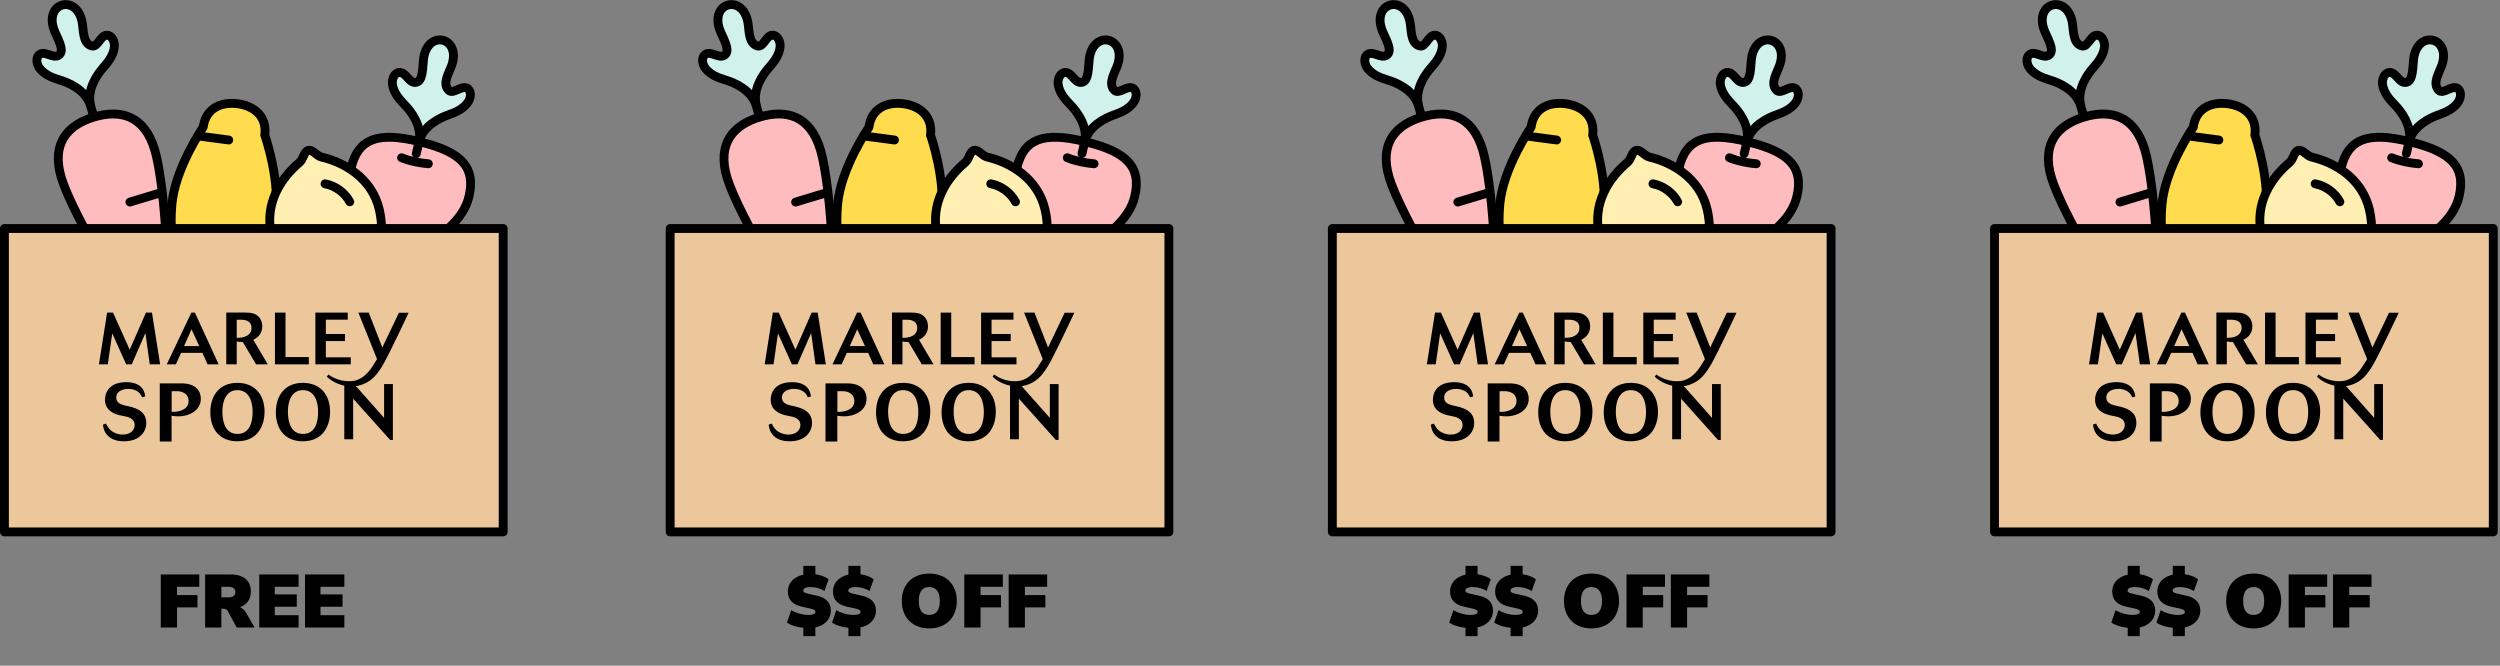 <svg xmlns="http://www.w3.org/2000/svg" width="706" height="188" viewBox="0 0 706 188" fill="none"><rect x="0" y="0" width="706" height="188" fill="#808080" stroke="none"/><g clip-path="url(#clip0_197_11865)"><path d="M74.766 38.209C75.467 33.001 71.911 29.922 67.104 29.296C62.296 28.67 58.065 30.698 57.389 35.906C57.389 35.906 49.451 47.449 48.55 57.69C47.423 70.51 50.753 76.995 61.395 78.397C71.135 79.674 75.392 74.216 77.645 61.546C79.448 51.405 74.791 38.209 74.791 38.209H74.766Z" fill="#FFDC4D" stroke="black" stroke-width="2.504" stroke-linecap="round" stroke-linejoin="round"></path><path d="M55.912 38.385L64.601 39.537" stroke="black" stroke-width="2.504" stroke-linecap="round" stroke-linejoin="round"></path><path d="M25.641 29.947C24.314 25.239 27.669 20.757 29.146 19.105C30.673 17.402 32.101 15.449 32.301 13.196C32.426 11.718 31.6 9.89 30.123 9.941C28.345 9.991 27.594 13.471 25.891 12.97C23.212 12.194 23.663 8.313 23.137 5.959C21.484 -1.628 12.695 0.701 15.174 8.163C15.925 10.441 18.655 14.372 16.501 15.649C14.949 16.551 12.846 14.398 11.293 15.299C10.016 16.05 10.267 18.028 11.143 19.23C12.495 21.058 14.749 21.959 16.927 22.61C19.055 23.236 24.288 25.264 25.616 29.997L26.517 33.077" fill="#D0F1EC"></path><path d="M25.641 29.947C24.314 25.239 27.669 20.757 29.146 19.105C30.673 17.402 32.101 15.449 32.301 13.196C32.426 11.718 31.6 9.89 30.123 9.941C28.345 9.991 27.594 13.471 25.891 12.97C23.212 12.194 23.663 8.313 23.137 5.959C21.484 -1.628 12.695 0.701 15.174 8.163C15.925 10.441 18.655 14.372 16.501 15.649C14.949 16.551 12.846 14.398 11.293 15.299C10.016 16.05 10.267 18.028 11.143 19.23C12.495 21.058 14.749 21.959 16.927 22.61C19.055 23.236 24.288 25.264 25.616 29.997L26.517 33.077" stroke="black" stroke-width="2.504" stroke-linecap="round" stroke-linejoin="round"></path><path d="M43.693 42.291C46.647 52.156 49.502 88.863 43.793 90.591C38.409 92.194 20.281 60.044 17.326 50.203C14.372 40.338 19.279 35.23 26.566 33.051C33.852 30.873 40.763 32.45 43.693 42.316V42.291Z" fill="#FFBCBE" stroke="black" stroke-width="2.504" stroke-linecap="round" stroke-linejoin="round"></path><path d="M36.682 57.064L45.045 54.535" stroke="black" stroke-width="2.504" stroke-linecap="round" stroke-linejoin="round"></path><path d="M118.71 40.038C118.71 40.038 118.585 40.038 118.51 40.013C118.435 40.013 118.385 39.963 118.31 39.963C106.617 37.133 101.108 39.187 99.155 47.424C97.552 54.21 101.408 60.92 104.463 66.679C107.418 72.238 109.847 76.645 109.847 76.645C109.847 76.645 113.978 73.841 119.086 70.235C124.394 66.504 130.829 62.272 132.432 55.512C134.385 47.274 130.379 42.917 118.685 40.088" fill="#FFBCBE"></path><path d="M118.71 40.038C118.71 40.038 118.585 40.038 118.51 40.013C118.435 40.013 118.385 39.963 118.31 39.963C106.617 37.133 101.108 39.187 99.155 47.424C97.552 54.21 101.408 60.92 104.463 66.679C107.418 72.238 109.847 76.645 109.847 76.645C109.847 76.645 113.978 73.841 119.086 70.235C124.394 66.504 130.829 62.272 132.432 55.512C134.385 47.274 130.379 42.917 118.685 40.088" stroke="black" stroke-width="2.504" stroke-linecap="round" stroke-linejoin="round"></path><path d="M113.402 44.545C115.906 45.546 118.56 46.047 120.964 46.247L113.402 44.545Z" fill="white"></path><path d="M113.402 44.545C115.906 45.546 118.56 46.047 120.964 46.247" stroke="black" stroke-width="2.504" stroke-linecap="round" stroke-linejoin="round"></path><path d="M118.26 40.238C119.361 35.456 124.494 33.177 126.598 32.451C128.751 31.7 130.954 30.698 132.206 28.795C133.033 27.568 133.183 25.565 131.881 24.889C130.303 24.063 127.95 26.742 126.698 25.49C124.72 23.487 126.998 20.332 127.699 18.028C129.928 10.592 121.114 8.363 119.687 16.1C119.261 18.454 119.712 23.236 117.233 23.287C115.455 23.337 114.629 20.432 112.851 20.457C111.374 20.482 110.623 22.36 110.823 23.812C111.123 26.066 112.651 27.944 114.253 29.571C115.806 31.149 119.386 35.456 118.285 40.238L117.558 43.368" fill="#D0F1EC"></path><path d="M118.26 40.238C119.361 35.456 124.494 33.177 126.598 32.451C128.751 31.7 130.954 30.698 132.206 28.795C133.033 27.568 133.183 25.565 131.881 24.889C130.303 24.063 127.95 26.742 126.698 25.49C124.72 23.487 126.998 20.332 127.699 18.028C129.928 10.592 121.114 8.363 119.687 16.1C119.261 18.454 119.712 23.236 117.233 23.287C115.455 23.337 114.629 20.432 112.851 20.457C111.374 20.482 110.623 22.36 110.823 23.812C111.123 26.066 112.651 27.944 114.253 29.571C115.806 31.149 119.386 35.456 118.285 40.238L117.558 43.368" stroke="black" stroke-width="2.504" stroke-linecap="round" stroke-linejoin="round"></path><path d="M87.01 42.516C85.834 42.792 85.733 44.895 84.582 45.872C79.373 50.228 74.591 57.49 76.669 66.329C78.747 75.167 84.932 81.202 92.218 81.252C93.37 81.252 95.423 83.706 96.7 83.405H96.851C98.103 83.08 98.854 79.95 99.88 79.424C106.365 76.119 109.145 67.781 107.092 59.092C105.038 50.429 97.452 45.922 90.841 44.369C89.364 44.019 88.312 42.191 87.16 42.466H87.01V42.516Z" fill="#FFEFB3" stroke="black" stroke-width="2.504" stroke-linecap="round" stroke-linejoin="round"></path><path d="M91.793 51.906C94.722 52.457 97.377 54.385 98.779 56.989L91.793 51.906Z" fill="white"></path><path d="M91.793 51.906C94.722 52.457 97.377 54.385 98.779 56.989" stroke="black" stroke-width="2.504" stroke-linecap="round" stroke-linejoin="round"></path><path d="M142.096 64.526H1.252V150.209H142.096V64.526Z" fill="#EBC79B" stroke="black" stroke-width="2.504" stroke-linecap="round" stroke-linejoin="round"></path><path d="M110.948 124.244V108.469H108.469V118.009L100.006 108.469H97.227V124.044H99.731V112.576L110.172 124.244H110.948Z" fill="black"></path><path d="M45.22 102.885L42.917 88.288H41.214L36.632 98.754L31.925 88.288H30.247L27.943 102.885H30.447L31.699 94.147L35.63 102.885H37.208L41.064 94.047L42.291 102.885H45.245H45.22ZM61.746 102.885L55.036 88.288H54.034L47.098 102.885H49.677L51.13 99.655H57.164L58.616 102.885H61.771H61.746ZM56.263 97.727H51.981L54.084 92.995L56.263 97.727ZM63.899 88.288V102.885H66.854V96.425C67.43 96.526 67.981 96.601 68.582 96.601L72.312 102.885H75.618L71.536 95.95C73.064 95.249 74.065 93.947 74.065 92.169C74.065 91.493 73.89 90.692 73.539 90.091C72.563 88.488 70.985 88.263 69.258 88.263H63.924L63.899 88.288ZM66.854 90.291H68.081C69.658 90.291 71.035 90.817 71.035 92.62C71.035 94.047 69.934 95.399 67.129 95.399H66.854V90.266V90.291ZM87.211 102.885V100.832H80.626V88.288H77.646V102.885H87.211ZM99.054 102.885V100.907H92.018V96.325H97.427V94.322H92.018V90.266H98.203V88.288H89.064V102.885H99.054Z" fill="black"></path><path d="M41.014 111.975C40.688 108.77 38.084 107.919 35.706 107.919C30.473 107.919 29.646 111.274 29.646 112.876C29.646 115.606 31.724 116.983 34.729 117.458C36.206 117.709 38.034 118.16 38.034 120.037C38.034 121.264 37.033 122.717 34.704 122.717C33.928 122.717 31.199 122.591 29.947 119.612L29.07 119.912C29.271 122.241 30.848 124.62 34.955 124.62C39.537 124.62 41.314 121.865 41.314 119.411C41.314 117.133 39.962 115.405 35.831 114.629C33.728 114.228 32.826 113.552 32.826 112.275C32.826 110.272 35.005 109.822 36.257 109.822C36.807 109.822 39.311 109.922 40.112 112.2L41.014 111.975Z" fill="black"></path><path d="M45.121 108.244V124.694H48.451V117.408C49.077 117.483 49.678 117.583 50.329 117.583C53.309 117.583 56.714 116.031 56.714 112.601C56.714 110.347 55.187 108.269 51.356 108.269H45.121V108.244ZM48.451 110.472H49.979C51.481 110.472 53.259 111.173 53.259 113.252C53.259 115.68 50.58 116.306 48.977 116.306H48.476V110.472H48.451Z" fill="black"></path><path d="M74.716 116.331C74.716 111.273 71.762 108.118 67.029 108.118C61.997 108.118 59.393 111.674 59.393 116.431C59.393 121.164 61.997 124.619 66.979 124.619C73.214 124.619 74.716 119.561 74.716 116.331ZM71.336 116.331C71.336 119.186 70.535 122.541 67.055 122.541C63.524 122.541 62.798 118.96 62.798 116.131C62.798 113.452 63.799 110.172 67.004 110.172C70.41 110.172 71.336 113.502 71.336 116.331Z" fill="black"></path><path d="M93.22 116.331C93.22 111.273 90.266 108.118 85.533 108.118C80.501 108.118 77.897 111.674 77.897 116.431C77.897 121.189 80.501 124.619 85.483 124.619C91.718 124.619 93.22 119.561 93.22 116.331ZM89.84 116.331C89.84 119.186 89.039 122.541 85.558 122.541C82.028 122.541 81.302 118.96 81.302 116.131C81.302 113.452 82.303 110.172 85.508 110.172C88.914 110.172 89.84 113.502 89.84 116.331Z" fill="black"></path><path d="M112.675 88.288L107.967 98.128L104.136 88.288H101.207L106.465 101.383C106.465 101.383 106.465 101.558 105.063 103.662C103.736 105.64 101.933 107.367 99.429 107.618C97.075 107.843 94.572 107.117 92.744 105.765L92.293 106.341L92.543 106.591C93.945 107.943 96.75 109.145 99.179 109.145C100.982 109.145 102.784 108.594 104.287 107.593C105.814 106.566 106.866 105.114 107.817 103.587C108.093 103.111 108.368 102.635 108.643 102.159C110.096 99.555 115.354 88.438 115.404 88.313H112.675V88.288Z" fill="black"></path></g><g clip-path="url(#clip1_197_11865)"><path d="M262.766 38.209C263.467 33.001 259.911 29.922 255.104 29.296C250.296 28.67 246.065 30.698 245.389 35.906C245.389 35.906 237.451 47.449 236.55 57.69C235.423 70.51 238.753 76.995 249.395 78.397C259.135 79.674 263.392 74.216 265.645 61.546C267.448 51.405 262.791 38.209 262.791 38.209H262.766Z" fill="#FFDC4D" stroke="black" stroke-width="2.504" stroke-linecap="round" stroke-linejoin="round"></path><path d="M243.912 38.385L252.601 39.537" stroke="black" stroke-width="2.504" stroke-linecap="round" stroke-linejoin="round"></path><path d="M213.641 29.947C212.314 25.239 215.669 20.757 217.146 19.105C218.673 17.402 220.101 15.449 220.301 13.196C220.426 11.718 219.6 9.89 218.123 9.941C216.345 9.991 215.594 13.471 213.891 12.97C211.212 12.194 211.662 8.313 211.137 5.959C209.484 -1.628 200.695 0.701 203.174 8.163C203.925 10.441 206.655 14.372 204.501 15.649C202.949 16.551 200.846 14.398 199.293 15.299C198.016 16.05 198.267 18.028 199.143 19.23C200.495 21.058 202.749 21.959 204.927 22.61C207.055 23.236 212.288 25.264 213.616 29.997L214.517 33.077" fill="#D0F1EC"></path><path d="M213.641 29.947C212.314 25.239 215.669 20.757 217.146 19.105C218.673 17.402 220.101 15.449 220.301 13.196C220.426 11.718 219.6 9.89 218.123 9.941C216.345 9.991 215.594 13.471 213.891 12.97C211.212 12.194 211.662 8.313 211.137 5.959C209.484 -1.628 200.695 0.701 203.174 8.163C203.925 10.441 206.655 14.372 204.501 15.649C202.949 16.551 200.846 14.398 199.293 15.299C198.016 16.05 198.267 18.028 199.143 19.23C200.495 21.058 202.749 21.959 204.927 22.61C207.055 23.236 212.288 25.264 213.616 29.997L214.517 33.077" stroke="black" stroke-width="2.504" stroke-linecap="round" stroke-linejoin="round"></path><path d="M231.692 42.291C234.647 52.156 237.502 88.863 231.793 90.591C226.409 92.194 208.281 60.044 205.326 50.203C202.372 40.338 207.279 35.23 214.566 33.051C221.852 30.873 228.763 32.45 231.692 42.316V42.291Z" fill="#FFBCBE" stroke="black" stroke-width="2.504" stroke-linecap="round" stroke-linejoin="round"></path><path d="M224.682 57.064L233.045 54.535" stroke="black" stroke-width="2.504" stroke-linecap="round" stroke-linejoin="round"></path><path d="M306.71 40.038C306.71 40.038 306.585 40.038 306.51 40.013C306.435 40.013 306.385 39.963 306.31 39.963C294.617 37.133 289.108 39.187 287.155 47.424C285.552 54.21 289.408 60.92 292.463 66.679C295.418 72.238 297.847 76.645 297.847 76.645C297.847 76.645 301.978 73.841 307.086 70.235C312.394 66.504 318.829 62.272 320.432 55.512C322.385 47.274 318.379 42.917 306.685 40.088" fill="#FFBCBE"></path><path d="M306.71 40.038C306.71 40.038 306.585 40.038 306.51 40.013C306.435 40.013 306.385 39.963 306.31 39.963C294.617 37.133 289.108 39.187 287.155 47.424C285.552 54.21 289.408 60.92 292.463 66.679C295.418 72.238 297.847 76.645 297.847 76.645C297.847 76.645 301.978 73.841 307.086 70.235C312.394 66.504 318.829 62.272 320.432 55.512C322.385 47.274 318.379 42.917 306.685 40.088" stroke="black" stroke-width="2.504" stroke-linecap="round" stroke-linejoin="round"></path><path d="M301.402 44.545C303.906 45.546 306.56 46.047 308.964 46.247L301.402 44.545Z" fill="white"></path><path d="M301.402 44.545C303.906 45.546 306.56 46.047 308.964 46.247" stroke="black" stroke-width="2.504" stroke-linecap="round" stroke-linejoin="round"></path><path d="M306.26 40.238C307.361 35.456 312.494 33.177 314.598 32.451C316.751 31.7 318.954 30.698 320.206 28.795C321.033 27.568 321.183 25.565 319.881 24.889C318.303 24.063 315.95 26.742 314.698 25.49C312.72 23.487 314.998 20.332 315.699 18.028C317.928 10.592 309.114 8.363 307.687 16.1C307.261 18.454 307.712 23.236 305.233 23.287C303.455 23.337 302.629 20.432 300.851 20.457C299.374 20.482 298.623 22.36 298.823 23.812C299.123 26.066 300.651 27.944 302.253 29.571C303.806 31.149 307.386 35.456 306.285 40.238L305.558 43.368" fill="#D0F1EC"></path><path d="M306.26 40.238C307.361 35.456 312.494 33.177 314.598 32.451C316.751 31.7 318.954 30.698 320.206 28.795C321.033 27.568 321.183 25.565 319.881 24.889C318.303 24.063 315.95 26.742 314.698 25.49C312.72 23.487 314.998 20.332 315.699 18.028C317.928 10.592 309.114 8.363 307.687 16.1C307.261 18.454 307.712 23.236 305.233 23.287C303.455 23.337 302.629 20.432 300.851 20.457C299.374 20.482 298.623 22.36 298.823 23.812C299.123 26.066 300.651 27.944 302.253 29.571C303.806 31.149 307.386 35.456 306.285 40.238L305.558 43.368" stroke="black" stroke-width="2.504" stroke-linecap="round" stroke-linejoin="round"></path><path d="M275.01 42.516C273.833 42.792 273.733 44.895 272.582 45.872C267.373 50.228 262.591 57.49 264.669 66.329C266.747 75.167 272.932 81.202 280.218 81.252C281.37 81.252 283.423 83.706 284.7 83.405H284.851C286.103 83.08 286.854 79.95 287.88 79.424C294.365 76.119 297.145 67.781 295.092 59.092C293.038 50.429 285.452 45.922 278.841 44.369C277.364 44.019 276.312 42.191 275.161 42.466H275.01V42.516Z" fill="#FFEFB3" stroke="black" stroke-width="2.504" stroke-linecap="round" stroke-linejoin="round"></path><path d="M279.793 51.906C282.723 52.457 285.377 54.385 286.779 56.989L279.793 51.906Z" fill="white"></path><path d="M279.793 51.906C282.723 52.457 285.377 54.385 286.779 56.989" stroke="black" stroke-width="2.504" stroke-linecap="round" stroke-linejoin="round"></path><path d="M330.096 64.526H189.252V150.209H330.096V64.526Z" fill="#EBC79B" stroke="black" stroke-width="2.504" stroke-linecap="round" stroke-linejoin="round"></path><path d="M298.948 124.244V108.469H296.469V118.009L288.006 108.469H285.227V124.044H287.73V112.576L298.172 124.244H298.948Z" fill="black"></path><path d="M233.22 102.885L230.917 88.288H229.214L224.632 98.754L219.925 88.288H218.247L215.943 102.885H218.447L219.699 94.147L223.63 102.885H225.208L229.064 94.047L230.291 102.885H233.245H233.22ZM249.746 102.885L243.036 88.288H242.034L235.098 102.885H237.677L239.129 99.655H245.164L246.616 102.885H249.771H249.746ZM244.262 97.727H239.981L242.084 92.995L244.262 97.727ZM251.899 88.288V102.885H254.854V96.425C255.43 96.526 255.981 96.601 256.582 96.601L260.313 102.885H263.618L259.536 95.95C261.064 95.249 262.065 93.947 262.065 92.169C262.065 91.493 261.89 90.692 261.539 90.091C260.563 88.488 258.985 88.263 257.258 88.263H251.924L251.899 88.288ZM254.854 90.291H256.081C257.658 90.291 259.036 90.817 259.036 92.62C259.036 94.047 257.934 95.399 255.129 95.399H254.854V90.266V90.291ZM275.211 102.885V100.832H268.625V88.288H265.646V102.885H275.211ZM287.054 102.885V100.907H280.018V96.325H285.427V94.322H280.018V90.266H286.203V88.288H277.064V102.885H287.054Z" fill="black"></path><path d="M229.014 111.975C228.688 108.77 226.084 107.919 223.706 107.919C218.472 107.919 217.646 111.274 217.646 112.876C217.646 115.606 219.724 116.983 222.729 117.458C224.206 117.709 226.034 118.16 226.034 120.037C226.034 121.264 225.033 122.717 222.704 122.717C221.928 122.717 219.199 122.591 217.947 119.612L217.07 119.912C217.271 122.241 218.848 124.62 222.954 124.62C227.537 124.62 229.314 121.865 229.314 119.411C229.314 117.133 227.962 115.405 223.831 114.629C221.728 114.228 220.826 113.552 220.826 112.275C220.826 110.272 223.005 109.822 224.257 109.822C224.807 109.822 227.311 109.922 228.113 112.2L229.014 111.975Z" fill="black"></path><path d="M233.121 108.244V124.694H236.451V117.408C237.077 117.483 237.678 117.583 238.329 117.583C241.309 117.583 244.714 116.031 244.714 112.601C244.714 110.347 243.187 108.269 239.356 108.269H233.121V108.244ZM236.451 110.472H237.979C239.481 110.472 241.259 111.173 241.259 113.252C241.259 115.68 238.58 116.306 236.977 116.306H236.476V110.472H236.451Z" fill="black"></path><path d="M262.716 116.331C262.716 111.273 259.762 108.118 255.029 108.118C249.997 108.118 247.393 111.674 247.393 116.431C247.393 121.164 249.997 124.619 254.979 124.619C261.214 124.619 262.716 119.561 262.716 116.331ZM259.336 116.331C259.336 119.186 258.535 122.541 255.055 122.541C251.524 122.541 250.798 118.96 250.798 116.131C250.798 113.452 251.799 110.172 255.004 110.172C258.41 110.172 259.336 113.502 259.336 116.331Z" fill="black"></path><path d="M281.22 116.331C281.22 111.273 278.266 108.118 273.533 108.118C268.501 108.118 265.896 111.674 265.896 116.431C265.896 121.189 268.501 124.619 273.483 124.619C279.718 124.619 281.22 119.561 281.22 116.331ZM277.84 116.331C277.84 119.186 277.039 122.541 273.558 122.541C270.028 122.541 269.302 118.96 269.302 116.131C269.302 113.452 270.303 110.172 273.508 110.172C276.914 110.172 277.84 113.502 277.84 116.331Z" fill="black"></path><path d="M300.675 88.288L295.967 98.128L292.136 88.288H289.207L294.465 101.383C294.465 101.383 294.465 101.558 293.063 103.662C291.736 105.64 289.933 107.367 287.429 107.618C285.075 107.843 282.572 107.117 280.744 105.765L280.293 106.341L280.543 106.591C281.946 107.943 284.75 109.145 287.179 109.145C288.982 109.145 290.784 108.594 292.287 107.593C293.814 106.566 294.866 105.114 295.817 103.587C296.093 103.111 296.368 102.635 296.643 102.159C298.096 99.555 303.354 88.438 303.404 88.313H300.675V88.288Z" fill="black"></path></g><g clip-path="url(#clip2_197_11865)"><path d="M449.766 38.209C450.467 33.001 446.911 29.922 442.104 29.296C437.296 28.67 433.065 30.698 432.389 35.906C432.389 35.906 424.451 47.449 423.55 57.69C422.423 70.51 425.753 76.995 436.395 78.397C446.135 79.674 450.392 74.216 452.645 61.546C454.448 51.405 449.791 38.209 449.791 38.209H449.766Z" fill="#FFDC4D" stroke="black" stroke-width="2.504" stroke-linecap="round" stroke-linejoin="round"></path><path d="M430.912 38.385L439.601 39.537" stroke="black" stroke-width="2.504" stroke-linecap="round" stroke-linejoin="round"></path><path d="M400.641 29.947C399.314 25.239 402.669 20.757 404.146 19.105C405.673 17.402 407.101 15.449 407.301 13.196C407.426 11.718 406.6 9.89 405.123 9.941C403.345 9.991 402.594 13.471 400.891 12.97C398.212 12.194 398.662 8.313 398.137 5.959C396.484 -1.628 387.695 0.701 390.174 8.163C390.925 10.441 393.655 14.372 391.501 15.649C389.949 16.551 387.846 14.398 386.293 15.299C385.016 16.05 385.267 18.028 386.143 19.23C387.495 21.058 389.749 21.959 391.927 22.61C394.055 23.236 399.288 25.264 400.616 29.997L401.517 33.077" fill="#D0F1EC"></path><path d="M400.641 29.947C399.314 25.239 402.669 20.757 404.146 19.105C405.673 17.402 407.101 15.449 407.301 13.196C407.426 11.718 406.6 9.89 405.123 9.941C403.345 9.991 402.594 13.471 400.891 12.97C398.212 12.194 398.662 8.313 398.137 5.959C396.484 -1.628 387.695 0.701 390.174 8.163C390.925 10.441 393.655 14.372 391.501 15.649C389.949 16.551 387.846 14.398 386.293 15.299C385.016 16.05 385.267 18.028 386.143 19.23C387.495 21.058 389.749 21.959 391.927 22.61C394.055 23.236 399.288 25.264 400.616 29.997L401.517 33.077" stroke="black" stroke-width="2.504" stroke-linecap="round" stroke-linejoin="round"></path><path d="M418.694 42.291C421.649 52.156 424.503 88.863 418.795 90.591C413.411 92.194 395.283 60.044 392.328 50.203C389.374 40.338 394.281 35.23 401.568 33.051C408.854 30.873 415.765 32.45 418.694 42.316V42.291Z" fill="#FFBCBE" stroke="black" stroke-width="2.504" stroke-linecap="round" stroke-linejoin="round"></path><path d="M411.682 57.064L420.045 54.535" stroke="black" stroke-width="2.504" stroke-linecap="round" stroke-linejoin="round"></path><path d="M493.71 40.038C493.71 40.038 493.585 40.038 493.51 40.013C493.435 40.013 493.385 39.963 493.31 39.963C481.617 37.133 476.108 39.187 474.155 47.424C472.552 54.21 476.408 60.92 479.463 66.679C482.418 72.238 484.847 76.645 484.847 76.645C484.847 76.645 488.978 73.841 494.086 70.235C499.394 66.504 505.829 62.272 507.432 55.512C509.385 47.274 505.379 42.917 493.685 40.088" fill="#FFBCBE"></path><path d="M493.71 40.038C493.71 40.038 493.585 40.038 493.51 40.013C493.435 40.013 493.385 39.963 493.31 39.963C481.617 37.133 476.108 39.187 474.155 47.424C472.552 54.21 476.408 60.92 479.463 66.679C482.418 72.238 484.847 76.645 484.847 76.645C484.847 76.645 488.978 73.841 494.086 70.235C499.394 66.504 505.829 62.272 507.432 55.512C509.385 47.274 505.379 42.917 493.685 40.088" stroke="black" stroke-width="2.504" stroke-linecap="round" stroke-linejoin="round"></path><path d="M488.402 44.545C490.906 45.546 493.56 46.047 495.964 46.247L488.402 44.545Z" fill="white"></path><path d="M488.402 44.545C490.906 45.546 493.56 46.047 495.964 46.247" stroke="black" stroke-width="2.504" stroke-linecap="round" stroke-linejoin="round"></path><path d="M493.26 40.238C494.361 35.456 499.494 33.177 501.598 32.451C503.751 31.7 505.954 30.698 507.206 28.795C508.033 27.568 508.183 25.565 506.881 24.889C505.303 24.063 502.95 26.742 501.698 25.49C499.72 23.487 501.998 20.332 502.699 18.028C504.928 10.592 496.114 8.363 494.687 16.1C494.261 18.454 494.712 23.236 492.233 23.287C490.455 23.337 489.629 20.432 487.851 20.457C486.374 20.482 485.623 22.36 485.823 23.812C486.123 26.066 487.651 27.944 489.253 29.571C490.806 31.149 494.386 35.456 493.285 40.238L492.558 43.368" fill="#D0F1EC"></path><path d="M493.26 40.238C494.361 35.456 499.494 33.177 501.598 32.451C503.751 31.7 505.954 30.698 507.206 28.795C508.033 27.568 508.183 25.565 506.881 24.889C505.303 24.063 502.95 26.742 501.698 25.49C499.72 23.487 501.998 20.332 502.699 18.028C504.928 10.592 496.114 8.363 494.687 16.1C494.261 18.454 494.712 23.236 492.233 23.287C490.455 23.337 489.629 20.432 487.851 20.457C486.374 20.482 485.623 22.36 485.823 23.812C486.123 26.066 487.651 27.944 489.253 29.571C490.806 31.149 494.386 35.456 493.285 40.238L492.558 43.368" stroke="black" stroke-width="2.504" stroke-linecap="round" stroke-linejoin="round"></path><path d="M462.01 42.516C460.833 42.792 460.733 44.895 459.582 45.872C454.373 50.228 449.591 57.49 451.669 66.329C453.747 75.167 459.932 81.202 467.218 81.252C468.37 81.252 470.423 83.706 471.7 83.405H471.851C473.103 83.08 473.854 79.95 474.88 79.424C481.365 76.119 484.145 67.781 482.092 59.092C480.038 50.429 472.452 45.922 465.841 44.369C464.364 44.019 463.312 42.191 462.161 42.466H462.01V42.516Z" fill="#FFEFB3" stroke="black" stroke-width="2.504" stroke-linecap="round" stroke-linejoin="round"></path><path d="M466.793 51.906C469.723 52.457 472.377 54.385 473.779 56.989L466.793 51.906Z" fill="white"></path><path d="M466.793 51.906C469.723 52.457 472.377 54.385 473.779 56.989" stroke="black" stroke-width="2.504" stroke-linecap="round" stroke-linejoin="round"></path><path d="M517.096 64.526H376.252V150.209H517.096V64.526Z" fill="#EBC79B" stroke="black" stroke-width="2.504" stroke-linecap="round" stroke-linejoin="round"></path><path d="M485.948 124.244V108.469H483.469V118.009L475.006 108.469H472.227V124.044H474.73V112.576L485.172 124.244H485.948Z" fill="black"></path><path d="M420.22 102.885L417.917 88.288H416.214L411.632 98.754L406.925 88.288H405.247L402.943 102.885H405.447L406.699 94.147L410.63 102.885H412.208L416.064 94.047L417.291 102.885H420.245H420.22ZM436.746 102.885L430.036 88.288H429.034L422.098 102.885H424.677L426.129 99.655H432.164L433.616 102.885H436.771H436.746ZM431.262 97.727H426.981L429.084 92.995L431.262 97.727ZM438.899 88.288V102.885H441.854V96.425C442.43 96.526 442.981 96.601 443.582 96.601L447.313 102.885H450.618L446.536 95.95C448.064 95.249 449.065 93.947 449.065 92.169C449.065 91.493 448.89 90.692 448.539 90.091C447.563 88.488 445.985 88.263 444.258 88.263H438.924L438.899 88.288ZM441.854 90.291H443.081C444.658 90.291 446.036 90.817 446.036 92.62C446.036 94.047 444.934 95.399 442.129 95.399H441.854V90.266V90.291ZM462.211 102.885V100.832H455.625V88.288H452.646V102.885H462.211ZM474.054 102.885V100.907H467.018V96.325H472.427V94.322H467.018V90.266H473.203V88.288H464.064V102.885H474.054Z" fill="black"></path><path d="M416.014 111.975C415.688 108.77 413.084 107.919 410.706 107.919C405.472 107.919 404.646 111.274 404.646 112.876C404.646 115.606 406.724 116.983 409.729 117.458C411.206 117.709 413.034 118.16 413.034 120.037C413.034 121.264 412.033 122.717 409.704 122.717C408.928 122.717 406.199 122.591 404.947 119.612L404.07 119.912C404.271 122.241 405.848 124.62 409.954 124.62C414.537 124.62 416.314 121.865 416.314 119.411C416.314 117.133 414.962 115.405 410.831 114.629C408.728 114.228 407.826 113.552 407.826 112.275C407.826 110.272 410.005 109.822 411.257 109.822C411.807 109.822 414.311 109.922 415.113 112.2L416.014 111.975Z" fill="black"></path><path d="M420.121 108.244V124.694H423.451V117.408C424.077 117.483 424.678 117.583 425.329 117.583C428.309 117.583 431.714 116.031 431.714 112.601C431.714 110.347 430.187 108.269 426.356 108.269H420.121V108.244ZM423.451 110.472H424.979C426.481 110.472 428.259 111.173 428.259 113.252C428.259 115.68 425.58 116.306 423.977 116.306H423.476V110.472H423.451Z" fill="black"></path><path d="M449.716 116.331C449.716 111.273 446.762 108.118 442.029 108.118C436.997 108.118 434.393 111.674 434.393 116.431C434.393 121.164 436.997 124.619 441.979 124.619C448.214 124.619 449.716 119.561 449.716 116.331ZM446.336 116.331C446.336 119.186 445.535 122.541 442.055 122.541C438.524 122.541 437.798 118.96 437.798 116.131C437.798 113.452 438.799 110.172 442.004 110.172C445.41 110.172 446.336 113.502 446.336 116.331Z" fill="black"></path><path d="M468.22 116.331C468.22 111.273 465.266 108.118 460.533 108.118C455.501 108.118 452.896 111.674 452.896 116.431C452.896 121.189 455.501 124.619 460.483 124.619C466.718 124.619 468.22 119.561 468.22 116.331ZM464.84 116.331C464.84 119.186 464.039 122.541 460.558 122.541C457.028 122.541 456.302 118.96 456.302 116.131C456.302 113.452 457.303 110.172 460.508 110.172C463.914 110.172 464.84 113.502 464.84 116.331Z" fill="black"></path><path d="M487.675 88.288L482.967 98.128L479.136 88.288H476.207L481.465 101.383C481.465 101.383 481.465 101.558 480.063 103.662C478.736 105.64 476.933 107.367 474.429 107.618C472.075 107.843 469.572 107.117 467.744 105.765L467.293 106.341L467.543 106.591C468.946 107.943 471.75 109.145 474.179 109.145C475.982 109.145 477.784 108.594 479.287 107.593C480.814 106.566 481.866 105.114 482.817 103.587C483.093 103.111 483.368 102.635 483.643 102.159C485.096 99.555 490.354 88.438 490.404 88.313H487.675V88.288Z" fill="black"></path></g><g clip-path="url(#clip3_197_11865)"><path d="M636.766 38.209C637.467 33.001 633.911 29.922 629.104 29.296C624.296 28.67 620.065 30.698 619.389 35.906C619.389 35.906 611.451 47.449 610.55 57.69C609.423 70.51 612.753 76.995 623.395 78.397C633.135 79.674 637.392 74.216 639.645 61.546C641.448 51.405 636.791 38.209 636.791 38.209H636.766Z" fill="#FFDC4D" stroke="black" stroke-width="2.504" stroke-linecap="round" stroke-linejoin="round"></path><path d="M617.912 38.385L626.601 39.537" stroke="black" stroke-width="2.504" stroke-linecap="round" stroke-linejoin="round"></path><path d="M587.641 29.947C586.314 25.239 589.669 20.757 591.146 19.105C592.673 17.402 594.101 15.449 594.301 13.196C594.426 11.718 593.6 9.89 592.123 9.941C590.345 9.991 589.594 13.471 587.891 12.97C585.212 12.194 585.662 8.313 585.137 5.959C583.484 -1.628 574.695 0.701 577.174 8.163C577.925 10.441 580.655 14.372 578.501 15.649C576.949 16.551 574.846 14.398 573.293 15.299C572.016 16.05 572.267 18.028 573.143 19.23C574.495 21.058 576.749 21.959 578.927 22.61C581.055 23.236 586.288 25.264 587.616 29.997L588.517 33.077" fill="#D0F1EC"></path><path d="M587.641 29.947C586.314 25.239 589.669 20.757 591.146 19.105C592.673 17.402 594.101 15.449 594.301 13.196C594.426 11.718 593.6 9.89 592.123 9.941C590.345 9.991 589.594 13.471 587.891 12.97C585.212 12.194 585.662 8.313 585.137 5.959C583.484 -1.628 574.695 0.701 577.174 8.163C577.925 10.441 580.655 14.372 578.501 15.649C576.949 16.551 574.846 14.398 573.293 15.299C572.016 16.05 572.267 18.028 573.143 19.23C574.495 21.058 576.749 21.959 578.927 22.61C581.055 23.236 586.288 25.264 587.616 29.997L588.517 33.077" stroke="black" stroke-width="2.504" stroke-linecap="round" stroke-linejoin="round"></path><path d="M605.694 42.291C608.649 52.156 611.503 88.863 605.795 90.591C600.411 92.194 582.283 60.044 579.328 50.203C576.374 40.338 581.281 35.23 588.568 33.051C595.854 30.873 602.765 32.45 605.694 42.316V42.291Z" fill="#FFBCBE" stroke="black" stroke-width="2.504" stroke-linecap="round" stroke-linejoin="round"></path><path d="M598.682 57.064L607.045 54.535" stroke="black" stroke-width="2.504" stroke-linecap="round" stroke-linejoin="round"></path><path d="M680.71 40.038C680.71 40.038 680.585 40.038 680.51 40.013C680.435 40.013 680.385 39.963 680.31 39.963C668.617 37.133 663.108 39.187 661.155 47.424C659.552 54.21 663.408 60.92 666.463 66.679C669.418 72.238 671.847 76.645 671.847 76.645C671.847 76.645 675.978 73.841 681.086 70.235C686.394 66.504 692.829 62.272 694.432 55.512C696.385 47.274 692.379 42.917 680.685 40.088" fill="#FFBCBE"></path><path d="M680.71 40.038C680.71 40.038 680.585 40.038 680.51 40.013C680.435 40.013 680.385 39.963 680.31 39.963C668.617 37.133 663.108 39.187 661.155 47.424C659.552 54.21 663.408 60.92 666.463 66.679C669.418 72.238 671.847 76.645 671.847 76.645C671.847 76.645 675.978 73.841 681.086 70.235C686.394 66.504 692.829 62.272 694.432 55.512C696.385 47.274 692.379 42.917 680.685 40.088" stroke="black" stroke-width="2.504" stroke-linecap="round" stroke-linejoin="round"></path><path d="M675.402 44.545C677.906 45.546 680.56 46.047 682.964 46.247L675.402 44.545Z" fill="white"></path><path d="M675.402 44.545C677.906 45.546 680.56 46.047 682.964 46.247" stroke="black" stroke-width="2.504" stroke-linecap="round" stroke-linejoin="round"></path><path d="M680.26 40.238C681.361 35.456 686.494 33.177 688.598 32.451C690.751 31.7 692.954 30.698 694.206 28.795C695.033 27.568 695.183 25.565 693.881 24.889C692.303 24.063 689.95 26.742 688.698 25.49C686.72 23.487 688.998 20.332 689.699 18.028C691.928 10.592 683.114 8.363 681.687 16.1C681.261 18.454 681.712 23.236 679.233 23.287C677.455 23.337 676.629 20.432 674.851 20.457C673.374 20.482 672.623 22.36 672.823 23.812C673.123 26.066 674.651 27.944 676.253 29.571C677.806 31.149 681.386 35.456 680.285 40.238L679.558 43.368" fill="#D0F1EC"></path><path d="M680.26 40.238C681.361 35.456 686.494 33.177 688.598 32.451C690.751 31.7 692.954 30.698 694.206 28.795C695.033 27.568 695.183 25.565 693.881 24.889C692.303 24.063 689.95 26.742 688.698 25.49C686.72 23.487 688.998 20.332 689.699 18.028C691.928 10.592 683.114 8.363 681.687 16.1C681.261 18.454 681.712 23.236 679.233 23.287C677.455 23.337 676.629 20.432 674.851 20.457C673.374 20.482 672.623 22.36 672.823 23.812C673.123 26.066 674.651 27.944 676.253 29.571C677.806 31.149 681.386 35.456 680.285 40.238L679.558 43.368" stroke="black" stroke-width="2.504" stroke-linecap="round" stroke-linejoin="round"></path><path d="M649.01 42.516C647.833 42.792 647.733 44.895 646.582 45.872C641.373 50.228 636.591 57.49 638.669 66.329C640.747 75.167 646.932 81.202 654.218 81.252C655.37 81.252 657.423 83.706 658.7 83.405H658.851C660.103 83.08 660.854 79.95 661.88 79.424C668.365 76.119 671.145 67.781 669.092 59.092C667.038 50.429 659.452 45.922 652.841 44.369C651.364 44.019 650.312 42.191 649.161 42.466H649.01V42.516Z" fill="#FFEFB3" stroke="black" stroke-width="2.504" stroke-linecap="round" stroke-linejoin="round"></path><path d="M653.793 51.906C656.723 52.457 659.377 54.385 660.779 56.989L653.793 51.906Z" fill="white"></path><path d="M653.793 51.906C656.723 52.457 659.377 54.385 660.779 56.989" stroke="black" stroke-width="2.504" stroke-linecap="round" stroke-linejoin="round"></path><path d="M704.096 64.526H563.252V150.209H704.096V64.526Z" fill="#EBC79B" stroke="black" stroke-width="2.504" stroke-linecap="round" stroke-linejoin="round"></path><path d="M672.948 124.244V108.469H670.469V118.009L662.006 108.469H659.227V124.044H661.73V112.576L672.172 124.244H672.948Z" fill="black"></path><path d="M607.22 102.885L604.917 88.288H603.214L598.632 98.754L593.925 88.288H592.247L589.943 102.885H592.447L593.699 94.147L597.63 102.885H599.208L603.064 94.047L604.291 102.885H607.245H607.22ZM623.746 102.885L617.036 88.288H616.034L609.098 102.885H611.677L613.129 99.655H619.164L620.616 102.885H623.771H623.746ZM618.262 97.727H613.981L616.084 92.995L618.262 97.727ZM625.899 88.288V102.885H628.854V96.425C629.43 96.526 629.981 96.601 630.582 96.601L634.313 102.885H637.618L633.536 95.95C635.064 95.249 636.065 93.947 636.065 92.169C636.065 91.493 635.89 90.692 635.539 90.091C634.563 88.488 632.985 88.263 631.258 88.263H625.924L625.899 88.288ZM628.854 90.291H630.081C631.658 90.291 633.036 90.817 633.036 92.62C633.036 94.047 631.934 95.399 629.129 95.399H628.854V90.266V90.291ZM649.211 102.885V100.832H642.625V88.288H639.646V102.885H649.211ZM661.054 102.885V100.907H654.018V96.325H659.427V94.322H654.018V90.266H660.203V88.288H651.064V102.885H661.054Z" fill="black"></path><path d="M603.014 111.975C602.688 108.77 600.084 107.919 597.706 107.919C592.472 107.919 591.646 111.274 591.646 112.876C591.646 115.606 593.724 116.983 596.729 117.458C598.206 117.709 600.034 118.16 600.034 120.037C600.034 121.264 599.033 122.717 596.704 122.717C595.928 122.717 593.199 122.591 591.947 119.612L591.07 119.912C591.271 122.241 592.848 124.62 596.954 124.62C601.537 124.62 603.314 121.865 603.314 119.411C603.314 117.133 601.962 115.405 597.831 114.629C595.728 114.228 594.826 113.552 594.826 112.275C594.826 110.272 597.005 109.822 598.257 109.822C598.807 109.822 601.311 109.922 602.113 112.2L603.014 111.975Z" fill="black"></path><path d="M607.121 108.244V124.694H610.451V117.408C611.077 117.483 611.678 117.583 612.329 117.583C615.309 117.583 618.714 116.031 618.714 112.601C618.714 110.347 617.187 108.269 613.356 108.269H607.121V108.244ZM610.451 110.472H611.979C613.481 110.472 615.259 111.173 615.259 113.252C615.259 115.68 612.58 116.306 610.977 116.306H610.476V110.472H610.451Z" fill="black"></path><path d="M636.716 116.331C636.716 111.273 633.762 108.118 629.029 108.118C623.997 108.118 621.393 111.674 621.393 116.431C621.393 121.164 623.997 124.619 628.979 124.619C635.214 124.619 636.716 119.561 636.716 116.331ZM633.336 116.331C633.336 119.186 632.535 122.541 629.055 122.541C625.524 122.541 624.798 118.96 624.798 116.131C624.798 113.452 625.799 110.172 629.004 110.172C632.41 110.172 633.336 113.502 633.336 116.331Z" fill="black"></path><path d="M655.22 116.331C655.22 111.273 652.266 108.118 647.533 108.118C642.501 108.118 639.896 111.674 639.896 116.431C639.896 121.189 642.501 124.619 647.483 124.619C653.718 124.619 655.22 119.561 655.22 116.331ZM651.84 116.331C651.84 119.186 651.039 122.541 647.558 122.541C644.028 122.541 643.302 118.96 643.302 116.131C643.302 113.452 644.303 110.172 647.508 110.172C650.914 110.172 651.84 113.502 651.84 116.331Z" fill="black"></path><path d="M674.675 88.288L669.967 98.128L666.136 88.288H663.207L668.465 101.383C668.465 101.383 668.465 101.558 667.063 103.662C665.736 105.64 663.933 107.367 661.429 107.618C659.075 107.843 656.572 107.117 654.744 105.765L654.293 106.341L654.543 106.591C655.946 107.943 658.75 109.145 661.179 109.145C662.982 109.145 664.784 108.594 666.287 107.593C667.814 106.566 668.866 105.114 669.817 103.587C670.093 103.111 670.368 102.635 670.643 102.159C672.096 99.555 677.354 88.438 677.404 88.313H674.675V88.288Z" fill="black"></path></g><path d="M45.404 177.206V162.234H56.277V165.717H49.991V168.053H55.767V171.536H49.991V177.206H45.404ZM57.93 177.206V162.234H65.299C68.825 162.234 70.842 164.039 70.842 167.034C70.842 169.2 69.759 170.771 67.784 171.451C68.527 171.769 69.122 172.385 69.568 173.171L71.883 177.206H66.85L64.28 172.491C64.046 172.067 63.473 171.897 62.942 171.897H62.517V177.206H57.93ZM62.517 168.69H64.471C65.766 168.69 66.467 168.202 66.467 167.182C66.467 166.184 65.766 165.717 64.471 165.717H62.517V168.69ZM73.215 177.206V162.234H84.322V165.717H77.59V167.862H83.812V171.345H77.59V173.723H84.322V177.206H73.215ZM86.135 177.206V162.234H97.242V165.717H90.51V167.862H96.732V171.345H90.51V173.723H97.242V177.206H86.135Z" fill="black"></path><path d="M226.863 179.648V177.291C225.037 177.121 223.338 176.569 222.234 175.826L223.444 172.3C224.676 173.086 226.587 173.66 228.244 173.66C229.815 173.66 230.282 173.235 230.282 172.789C230.282 172.385 229.964 172.109 228.902 171.876L226.417 171.323C223.763 170.729 222.488 169.285 222.488 167.012C222.488 164.634 224.187 162.871 226.863 162.277V159.792H230.261V162.17C231.769 162.383 233.149 162.892 233.999 163.614L232.81 166.927C231.833 166.227 230.389 165.781 228.838 165.781C227.5 165.781 226.821 166.227 226.821 166.821C226.821 167.161 227.118 167.416 228.222 167.671L230.686 168.223C233.34 168.818 234.636 170.24 234.636 172.449C234.636 174.87 232.873 176.633 230.261 177.185V179.648H226.863ZM239.597 179.648V177.291C237.771 177.121 236.072 176.569 234.967 175.826L236.178 172.3C237.41 173.086 239.321 173.66 240.977 173.66C242.549 173.66 243.016 173.235 243.016 172.789C243.016 172.385 242.698 172.109 241.636 171.876L239.151 171.323C236.496 170.729 235.222 169.285 235.222 167.012C235.222 164.634 236.921 162.871 239.597 162.277V159.792H242.995V162.17C244.503 162.383 245.883 162.892 246.733 163.614L245.543 166.927C244.566 166.227 243.122 165.781 241.572 165.781C240.234 165.781 239.555 166.227 239.555 166.821C239.555 167.161 239.852 167.416 240.956 167.671L243.42 168.223C246.074 168.818 247.37 170.24 247.37 172.449C247.37 174.87 245.607 176.633 242.995 177.185V179.648H239.597ZM254.664 169.709C254.664 165.08 257.658 161.979 262.415 161.979C267.193 161.979 270.209 165.08 270.209 169.709C270.209 174.339 267.193 177.461 262.415 177.461C257.658 177.461 254.664 174.318 254.664 169.709ZM259.463 169.709C259.463 172.194 260.376 173.66 262.415 173.66C264.454 173.66 265.41 172.173 265.41 169.709C265.41 167.246 264.454 165.781 262.415 165.781C260.376 165.781 259.463 167.225 259.463 169.709ZM272.321 177.206V162.234H283.194V165.717H276.908V168.053H282.685V171.536H276.908V177.206H272.321ZM284.847 177.206V162.234H295.721V165.717H289.435V168.053H295.211V171.536H289.435V177.206H284.847Z" fill="black"></path><path d="M413.863 179.648V177.291C412.037 177.121 410.338 176.569 409.234 175.826L410.444 172.3C411.676 173.086 413.587 173.66 415.244 173.66C416.815 173.66 417.282 173.235 417.282 172.789C417.282 172.385 416.964 172.109 415.902 171.876L413.417 171.323C410.763 170.729 409.488 169.285 409.488 167.012C409.488 164.634 411.187 162.871 413.863 162.277V159.792H417.261V162.17C418.769 162.383 420.149 162.892 420.999 163.614L419.81 166.927C418.833 166.227 417.389 165.781 415.838 165.781C414.5 165.781 413.821 166.227 413.821 166.821C413.821 167.161 414.118 167.416 415.222 167.671L417.686 168.223C420.34 168.818 421.636 170.24 421.636 172.449C421.636 174.87 419.873 176.633 417.261 177.185V179.648H413.863ZM426.597 179.648V177.291C424.771 177.121 423.072 176.569 421.967 175.826L423.178 172.3C424.41 173.086 426.321 173.66 427.977 173.66C429.549 173.66 430.016 173.235 430.016 172.789C430.016 172.385 429.698 172.109 428.636 171.876L426.151 171.323C423.496 170.729 422.222 169.285 422.222 167.012C422.222 164.634 423.921 162.871 426.597 162.277V159.792H429.995V162.17C431.503 162.383 432.883 162.892 433.733 163.614L432.543 166.927C431.566 166.227 430.122 165.781 428.572 165.781C427.234 165.781 426.555 166.227 426.555 166.821C426.555 167.161 426.852 167.416 427.956 167.671L430.42 168.223C433.074 168.818 434.37 170.24 434.37 172.449C434.37 174.87 432.607 176.633 429.995 177.185V179.648H426.597ZM441.664 169.709C441.664 165.08 444.658 161.979 449.415 161.979C454.193 161.979 457.209 165.08 457.209 169.709C457.209 174.339 454.193 177.461 449.415 177.461C444.658 177.461 441.664 174.318 441.664 169.709ZM446.463 169.709C446.463 172.194 447.376 173.66 449.415 173.66C451.454 173.66 452.41 172.173 452.41 169.709C452.41 167.246 451.454 165.781 449.415 165.781C447.376 165.781 446.463 167.225 446.463 169.709ZM459.321 177.206V162.234H470.194V165.717H463.908V168.053H469.685V171.536H463.908V177.206H459.321ZM471.847 177.206V162.234H482.721V165.717H476.435V168.053H482.211V171.536H476.435V177.206H471.847Z" fill="black"></path><path d="M600.863 179.648V177.291C599.037 177.121 597.338 176.569 596.234 175.826L597.444 172.3C598.676 173.086 600.587 173.66 602.244 173.66C603.815 173.66 604.282 173.235 604.282 172.789C604.282 172.385 603.964 172.109 602.902 171.876L600.417 171.323C597.763 170.729 596.488 169.285 596.488 167.012C596.488 164.634 598.187 162.871 600.863 162.277V159.792H604.261V162.17C605.769 162.383 607.149 162.892 607.999 163.614L606.81 166.927C605.833 166.227 604.389 165.781 602.838 165.781C601.5 165.781 600.821 166.227 600.821 166.821C600.821 167.161 601.118 167.416 602.222 167.671L604.686 168.223C607.34 168.818 608.636 170.24 608.636 172.449C608.636 174.87 606.873 176.633 604.261 177.185V179.648H600.863ZM613.597 179.648V177.291C611.771 177.121 610.072 176.569 608.967 175.826L610.178 172.3C611.41 173.086 613.321 173.66 614.977 173.66C616.549 173.66 617.016 173.235 617.016 172.789C617.016 172.385 616.698 172.109 615.636 171.876L613.151 171.323C610.496 170.729 609.222 169.285 609.222 167.012C609.222 164.634 610.921 162.871 613.597 162.277V159.792H616.995V162.17C618.503 162.383 619.883 162.892 620.733 163.614L619.543 166.927C618.566 166.227 617.122 165.781 615.572 165.781C614.234 165.781 613.555 166.227 613.555 166.821C613.555 167.161 613.852 167.416 614.956 167.671L617.42 168.223C620.074 168.818 621.37 170.24 621.37 172.449C621.37 174.87 619.607 176.633 616.995 177.185V179.648H613.597ZM628.664 169.709C628.664 165.08 631.658 161.979 636.415 161.979C641.193 161.979 644.209 165.08 644.209 169.709C644.209 174.339 641.193 177.461 636.415 177.461C631.658 177.461 628.664 174.318 628.664 169.709ZM633.463 169.709C633.463 172.194 634.376 173.66 636.415 173.66C638.454 173.66 639.41 172.173 639.41 169.709C639.41 167.246 638.454 165.781 636.415 165.781C634.376 165.781 633.463 167.225 633.463 169.709ZM646.321 177.206V162.234H657.194V165.717H650.908V168.053H656.685V171.536H650.908V177.206H646.321ZM658.847 177.206V162.234H669.721V165.717H663.435V168.053H669.211V171.536H663.435V177.206H658.847Z" fill="black"></path><defs><clipPath id="clip0_197_11865"><rect width="143.348" height="151.461" fill="white"></rect></clipPath><clipPath id="clip1_197_11865"><rect width="143.348" height="151.461" fill="white" transform="translate(188)"></rect></clipPath><clipPath id="clip2_197_11865"><rect width="143.348" height="151.461" fill="white" transform="translate(375)"></rect></clipPath><clipPath id="clip3_197_11865"><rect width="143.348" height="151.461" fill="white" transform="translate(562)"></rect></clipPath></defs></svg>